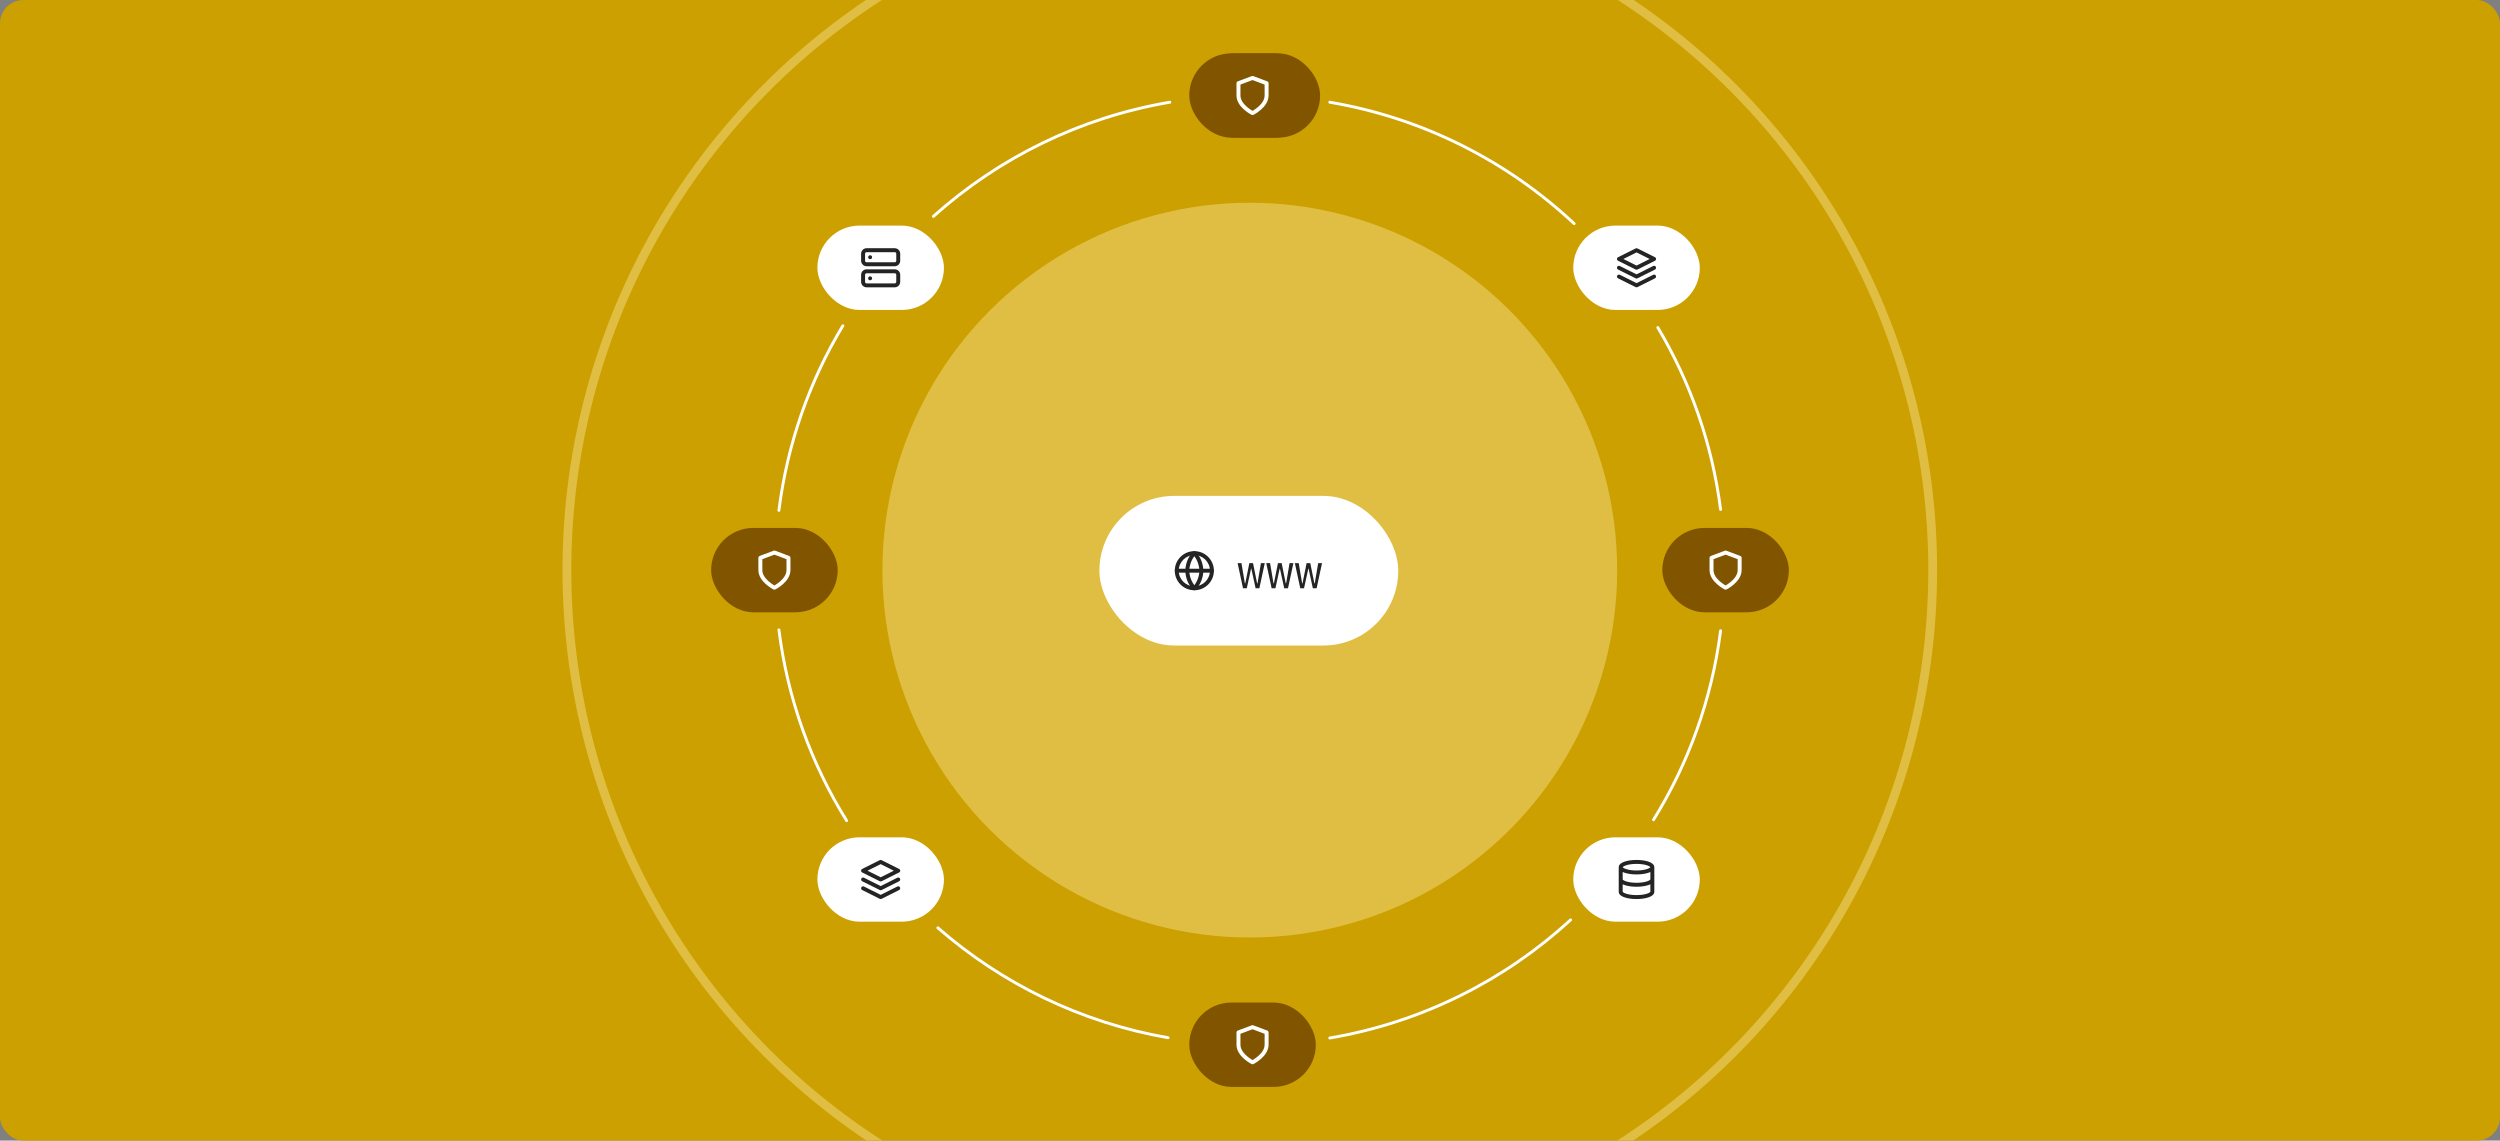 <svg xmlns="http://www.w3.org/2000/svg" fill="none" viewBox="0 0 1280 584" height="584" width="1280">
<rect x="0" y="0" width="1280" height="584" fill="#808080" stroke="none"/>
<g clip-path="url(#clip0_74_46780)">
<rect fill="#CCA000" rx="12" height="584" width="1280"></rect>
<circle fill="#E0BE43" r="188.1" cy="291.901" cx="639.901"></circle>
<circle stroke-width="4.5" stroke="#E0BE43" r="349.65" cy="291.9" cx="639.9"></circle>
<path stroke-linejoin="round" stroke-linecap="round" stroke-width="1.5" stroke="white" d="M398.809 261.3C403.109 227.076 414.527 195.066 431.534 166.8M398.809 322.5C403.269 358.002 415.389 391.121 433.462 420.15M480.192 475.05C512.931 503.622 553.401 523.559 598.05 531.31M680.85 531.464C727.947 523.472 770.431 501.928 804.15 470.986M846.619 419.7C864.46 390.902 876.452 358.099 880.935 322.95M880.935 260.85C876.638 227.157 865.441 195.62 848.806 167.7M680.85 52.336C728.789 60.471 771.948 82.647 805.95 114.483M598.95 52.336C552.895 60.152 511.251 80.926 477.9 110.776"></path>
<rect fill="white" rx="38.3" height="76.6" width="153" y="253.9" x="562.898"></rect>
<path fill="#242424" d="M611.501 284.212C607.089 284.212 603.513 287.789 603.513 292.2C603.513 296.611 607.089 300.187 611.501 300.187C615.912 300.187 619.488 296.611 619.488 292.2C619.488 287.789 615.912 284.212 611.501 284.212ZM601.488 292.2C601.488 286.67 605.971 282.188 611.501 282.188C617.031 282.188 621.513 286.67 621.513 292.2C621.513 297.73 617.031 302.212 611.501 302.212C605.971 302.212 601.488 297.73 601.488 292.2Z" clip-rule="evenodd" fill-rule="evenodd"></path>
<path fill="#242424" d="M601.488 292.2C601.488 291.641 601.942 291.188 602.501 291.188H620.501C621.06 291.188 621.513 291.641 621.513 292.2C621.513 292.759 621.06 293.213 620.501 293.213H602.501C601.942 293.213 601.488 292.759 601.488 292.2Z" clip-rule="evenodd" fill-rule="evenodd"></path>
<path fill="#242424" d="M611.501 282.188C611.785 282.188 612.057 282.307 612.249 282.517C614.666 285.163 616.039 288.596 616.114 292.179C616.114 292.193 616.114 292.207 616.114 292.221C616.039 295.804 614.666 299.237 612.249 301.883C612.057 302.093 611.785 302.212 611.501 302.212C611.216 302.212 610.946 302.093 610.754 301.883C608.337 299.237 606.964 295.804 606.889 292.221C606.889 292.207 606.889 292.193 606.889 292.179C606.964 288.596 608.337 285.163 610.754 282.517C610.946 282.307 611.216 282.188 611.501 282.188ZM608.914 292.2C608.975 294.893 609.886 297.488 611.501 299.619C613.117 297.488 614.028 294.893 614.089 292.2C614.028 289.507 613.117 286.912 611.501 284.781C609.886 286.912 608.975 289.507 608.914 292.2Z" clip-rule="evenodd" fill-rule="evenodd"></path>
<path fill="#242424" d="M647.561 288.327L644.797 301.201H642.863L640.68 291.163H640.537L638.354 301.201H636.42L633.655 288.327H635.625L637.369 298.65H637.583L639.659 288.339H641.558L643.634 298.65H643.848L645.592 288.327H647.561ZM662.218 288.327L659.454 301.201H657.52L655.336 291.163H655.194L653.011 301.201H651.077L648.312 288.327H650.282L652.026 298.65H652.24L654.316 288.339H656.214L658.291 298.65H658.504L660.249 288.327H662.218ZM676.875 288.327L674.111 301.201H672.177L669.993 291.163H669.851L667.668 301.201H665.734L662.969 288.327H664.939L666.683 298.65H666.896L668.973 288.339H670.871L672.948 298.65H673.161L674.906 288.327H676.875Z"></path>
<rect fill="white" rx="21.6" height="43.2" width="64.8" y="115.5" x="418.5"></rect>
<g clip-path="url(#clip1_74_46780)">
<path fill="#242424" d="M444.487 131.7C444.487 131.141 444.94 130.688 445.5 130.688H445.509C446.068 130.688 446.521 131.141 446.521 131.7C446.521 132.259 446.068 132.713 445.509 132.713H445.5C444.94 132.713 444.487 132.259 444.487 131.7Z"></path>
<path fill="#242424" d="M443.699 127.088C442.146 127.088 440.887 128.347 440.887 129.9V133.5C440.887 135.054 442.146 136.313 443.699 136.313H458.099C459.653 136.313 460.912 135.054 460.912 133.5V129.9C460.912 128.347 459.653 127.088 458.099 127.088H443.699ZM442.912 129.9C442.912 129.465 443.264 129.113 443.699 129.113H458.099C458.534 129.113 458.887 129.465 458.887 129.9V133.5C458.887 133.935 458.534 134.288 458.099 134.288H443.699C443.264 134.288 442.912 133.935 442.912 133.5V129.9Z" clip-rule="evenodd" fill-rule="evenodd"></path>
<path fill="#242424" d="M445.5 141.488C444.94 141.488 444.487 141.941 444.487 142.5C444.487 143.059 444.94 143.513 445.5 143.513H445.509C446.068 143.513 446.521 143.059 446.521 142.5C446.521 141.941 446.068 141.488 445.509 141.488H445.5Z"></path>
<path fill="#242424" d="M443.699 137.888C442.146 137.888 440.887 139.147 440.887 140.7V144.3C440.887 145.854 442.146 147.113 443.699 147.113H458.099C459.653 147.113 460.912 145.854 460.912 144.3V140.7C460.912 139.147 459.653 137.888 458.099 137.888H443.699ZM442.912 140.7C442.912 140.265 443.264 139.913 443.699 139.913H458.099C458.534 139.913 458.887 140.265 458.887 140.7V144.3C458.887 144.735 458.534 145.088 458.099 145.088H443.699C443.264 145.088 442.912 144.735 442.912 144.3V140.7Z" clip-rule="evenodd" fill-rule="evenodd"></path>
</g>
<rect fill="white" rx="21.6" height="43.2" width="64.8" y="115.5" x="805.5"></rect>
<g clip-path="url(#clip2_74_46780)">
<path fill="#242424" d="M837.446 127.195C837.731 127.052 838.067 127.052 838.352 127.195L847.352 131.695C847.695 131.866 847.912 132.217 847.912 132.6C847.912 132.984 847.695 133.334 847.352 133.506L838.352 138.006C838.067 138.149 837.731 138.149 837.446 138.006L828.446 133.506C828.103 133.334 827.887 132.984 827.887 132.6C827.887 132.217 828.103 131.866 828.446 131.695L837.446 127.195ZM831.163 132.6L837.899 135.968L844.635 132.6L837.899 129.232L831.163 132.6Z" clip-rule="evenodd" fill-rule="evenodd"></path>
<path fill="#242424" d="M827.994 141.147C828.244 140.647 828.852 140.444 829.352 140.694L837.899 144.968L846.447 140.694C846.947 140.444 847.555 140.647 847.805 141.147C848.055 141.647 847.852 142.255 847.352 142.506L838.352 147.006C838.067 147.148 837.732 147.148 837.447 147.006L828.447 142.506C827.946 142.255 827.744 141.647 827.994 141.147Z"></path>
<path fill="#242424" d="M829.352 136.195C828.852 135.945 828.244 136.147 827.994 136.648C827.744 137.148 827.946 137.756 828.447 138.006L837.447 142.506C837.732 142.649 838.067 142.649 838.352 142.506L847.352 138.006C847.852 137.756 848.055 137.148 847.805 136.648C847.555 136.147 846.947 135.945 846.447 136.195L837.899 140.468L829.352 136.195Z"></path>
</g>
<rect fill="white" rx="21.6" height="43.2" width="64.8" y="428.699" x="418.5"></rect>
<g clip-path="url(#clip3_74_46780)">
<path fill="#242424" d="M450.446 440.394C450.731 440.251 451.067 440.251 451.352 440.394L460.352 444.894C460.695 445.066 460.912 445.416 460.912 445.8C460.912 446.183 460.695 446.534 460.352 446.705L451.352 451.205C451.067 451.348 450.731 451.348 450.446 451.205L441.446 446.705C441.103 446.534 440.887 446.183 440.887 445.8C440.887 445.416 441.103 445.066 441.446 444.894L450.446 440.394ZM444.163 445.8L450.899 449.168L457.635 445.8L450.899 442.432L444.163 445.8Z" clip-rule="evenodd" fill-rule="evenodd"></path>
<path fill="#242424" d="M440.994 454.346C441.244 453.846 441.852 453.643 442.352 453.894L450.899 458.167L459.447 453.894C459.947 453.643 460.555 453.846 460.805 454.346C461.055 454.847 460.852 455.455 460.352 455.705L451.352 460.205C451.067 460.347 450.732 460.347 450.447 460.205L441.447 455.705C440.946 455.455 440.744 454.847 440.994 454.346Z"></path>
<path fill="#242424" d="M442.352 449.394C441.852 449.144 441.244 449.347 440.994 449.847C440.744 450.347 440.946 450.955 441.447 451.205L450.447 455.705C450.732 455.848 451.067 455.848 451.352 455.705L460.352 451.205C460.852 450.955 461.055 450.347 460.805 449.847C460.555 449.347 459.947 449.144 459.447 449.394L450.899 453.668L442.352 449.394Z"></path>
</g>
<rect fill="white" rx="21.6" height="43.2" width="64.8" y="428.699" x="805.5"></rect>
<path fill="#242424" d="M831.854 441.13C833.448 440.598 835.586 440.287 837.902 440.287C840.217 440.287 842.355 440.598 843.949 441.13C844.741 441.394 845.455 441.73 845.992 442.153C846.517 442.567 847.014 443.184 847.014 444V456.6C847.014 457.413 846.523 458.029 845.998 458.445C845.462 458.869 844.75 459.206 843.96 459.47C842.368 460.002 840.229 460.312 837.902 460.312C835.574 460.312 833.435 460.002 831.843 459.47C831.053 459.206 830.341 458.869 829.806 458.445C829.281 458.029 828.789 457.413 828.789 456.6V444C828.789 443.184 829.286 442.567 829.811 442.153C830.348 441.73 831.062 441.394 831.854 441.13ZM830.821 444C830.841 443.961 830.899 443.874 831.065 443.744C831.348 443.521 831.82 443.276 832.494 443.051C833.831 442.605 835.743 442.312 837.902 442.312C840.06 442.312 841.972 442.605 843.309 443.051C843.983 443.276 844.455 443.521 844.738 443.744C844.904 443.874 844.962 443.961 844.982 444C844.962 444.038 844.904 444.125 844.738 444.255C844.455 444.478 843.983 444.724 843.309 444.948C841.972 445.394 840.06 445.687 837.902 445.687C835.743 445.687 833.831 445.394 832.494 444.948C831.82 444.724 831.348 444.478 831.065 444.255C830.899 444.125 830.841 444.038 830.821 444ZM830.814 452.759V456.586C830.823 456.611 830.869 456.705 831.063 456.858C831.344 457.08 831.813 457.325 832.485 457.549C833.818 457.995 835.729 458.287 837.902 458.287C840.074 458.287 841.985 457.995 843.318 457.549C843.99 457.325 844.459 457.08 844.74 456.858C844.934 456.705 844.98 456.611 844.989 456.586V452.759C844.669 452.912 844.323 453.049 843.96 453.17C842.368 453.701 840.229 454.012 837.902 454.012C835.574 454.012 833.435 453.701 831.843 453.17C831.481 453.049 831.134 452.912 830.814 452.759ZM844.989 450.286C844.98 450.311 844.934 450.404 844.74 450.558C844.459 450.78 843.99 451.025 843.318 451.249C841.985 451.694 840.074 451.987 837.902 451.987C835.729 451.987 833.818 451.694 832.485 451.249C831.813 451.025 831.344 450.78 831.063 450.558C830.869 450.404 830.823 450.311 830.814 450.286V446.455C831.137 446.609 831.487 446.747 831.854 446.869C833.448 447.401 835.586 447.712 837.902 447.712C840.217 447.712 842.355 447.401 843.949 446.869C844.316 446.747 844.666 446.609 844.989 446.455V450.286Z" clip-rule="evenodd" fill-rule="evenodd"></path>
<rect fill="#815500" rx="21.6" height="43.2" width="64.8" y="27.301" x="611.102"></rect>
<g clip-path="url(#clip4_74_46780)">
<path fill="white" d="M643.146 38.953C643.375 38.867 643.628 38.867 643.857 38.953L651.057 41.653C651.452 41.801 651.714 42.179 651.714 42.601V48.901C651.714 52.053 649.629 54.56 647.768 56.188C646.817 57.021 645.87 57.671 645.163 58.113C644.809 58.334 644.512 58.505 644.301 58.622C644.196 58.68 644.112 58.725 644.053 58.756C644.038 58.764 644.025 58.77 644.014 58.776C644.002 58.782 643.992 58.788 643.984 58.792L643.964 58.802L643.958 58.805L643.956 58.806C643.956 58.806 643.954 58.807 643.502 57.901C643.049 58.807 643.048 58.806 643.048 58.806L643.045 58.805L643.039 58.802L643.019 58.792C643.003 58.783 642.98 58.771 642.95 58.756C642.891 58.725 642.807 58.68 642.702 58.622C642.491 58.505 642.194 58.334 641.84 58.113C641.133 57.671 640.186 57.021 639.235 56.188C637.374 54.56 635.289 52.053 635.289 48.901V42.601C635.289 42.179 635.551 41.801 635.946 41.653L643.146 38.953ZM643.502 57.901L643.048 58.806C643.333 58.949 643.669 58.949 643.954 58.807L643.502 57.901ZM643.502 56.748C643.664 56.655 643.863 56.538 644.09 56.396C644.733 55.994 645.586 55.407 646.435 54.664C648.174 53.142 649.689 51.149 649.689 48.901V43.303L643.502 40.983L637.314 43.303V48.901C637.314 51.149 638.829 53.142 640.568 54.664C641.417 55.407 642.27 55.994 642.913 56.396C643.14 56.538 643.339 56.655 643.502 56.748Z" clip-rule="evenodd" fill-rule="evenodd"></path>
</g>
<rect fill="#815500" rx="21.6" height="43.2" width="64.8" y="27.301" x="608.898"></rect>
<g clip-path="url(#clip5_74_46780)">
<path fill="white" d="M640.943 38.953C641.172 38.867 641.425 38.867 641.654 38.953L648.854 41.653C649.249 41.801 649.511 42.179 649.511 42.601V48.901C649.511 52.053 647.426 54.56 645.565 56.188C644.614 57.021 643.667 57.671 642.96 58.113C642.606 58.334 642.309 58.505 642.098 58.622C641.993 58.68 641.909 58.725 641.85 58.756C641.835 58.764 641.822 58.77 641.811 58.776C641.799 58.782 641.789 58.788 641.781 58.792L641.761 58.802L641.755 58.805L641.753 58.806C641.753 58.806 641.751 58.807 641.298 57.901C640.846 58.807 640.845 58.806 640.845 58.806L640.842 58.805L640.836 58.802L640.816 58.792C640.8 58.783 640.776 58.771 640.747 58.756C640.688 58.725 640.604 58.68 640.499 58.622C640.288 58.505 639.991 58.334 639.637 58.113C638.93 57.671 637.983 57.021 637.032 56.188C635.171 54.56 633.086 52.053 633.086 48.901V42.601C633.086 42.179 633.348 41.801 633.743 41.653L640.943 38.953ZM641.298 57.901L640.845 58.806C641.13 58.949 641.466 58.949 641.751 58.807L641.298 57.901ZM641.298 56.748C641.461 56.655 641.66 56.538 641.887 56.396C642.53 55.994 643.383 55.407 644.232 54.664C645.971 53.142 647.486 51.149 647.486 48.901V43.303L641.298 40.983L635.111 43.303V48.901C635.111 51.149 636.626 53.142 638.365 54.664C639.214 55.407 640.067 55.994 640.71 56.396C640.937 56.538 641.136 56.655 641.298 56.748Z" clip-rule="evenodd" fill-rule="evenodd"></path>
</g>
<rect fill="#815500" rx="21.6" height="43.2" width="64.8" y="513.301" x="608.898"></rect>
<g clip-path="url(#clip6_74_46780)">
<path fill="white" d="M640.943 524.953C641.172 524.867 641.425 524.867 641.654 524.953L648.854 527.653C649.249 527.801 649.511 528.179 649.511 528.601V534.901C649.511 538.053 647.426 540.56 645.565 542.188C644.614 543.021 643.667 543.671 642.96 544.113C642.606 544.334 642.309 544.505 642.098 544.622C641.993 544.68 641.909 544.725 641.85 544.756C641.835 544.764 641.822 544.77 641.811 544.776C641.799 544.782 641.789 544.788 641.781 544.792L641.761 544.802L641.755 544.805L641.753 544.806C641.753 544.806 641.751 544.807 641.298 543.901C640.846 544.807 640.845 544.806 640.845 544.806L640.842 544.805L640.836 544.802L640.816 544.792C640.8 544.783 640.776 544.771 640.747 544.756C640.688 544.725 640.604 544.68 640.499 544.622C640.288 544.505 639.991 544.334 639.637 544.113C638.93 543.671 637.983 543.021 637.032 542.188C635.171 540.56 633.086 538.053 633.086 534.901V528.601C633.086 528.179 633.348 527.801 633.743 527.653L640.943 524.953ZM641.298 543.901L640.845 544.806C641.13 544.949 641.466 544.949 641.751 544.807L641.298 543.901ZM641.298 542.748C641.461 542.655 641.66 542.537 641.887 542.396C642.53 541.994 643.383 541.407 644.232 540.664C645.971 539.142 647.486 537.149 647.486 534.901V529.303L641.298 526.983L635.111 529.303V534.901C635.111 537.149 636.626 539.142 638.365 540.664C639.214 541.407 640.067 541.994 640.71 542.396C640.937 542.537 641.136 542.655 641.298 542.748Z" clip-rule="evenodd" fill-rule="evenodd"></path>
</g>
<rect fill="#815500" rx="21.6" height="43.2" width="64.8" y="270.301" x="851.102"></rect>
<g clip-path="url(#clip7_74_46780)">
<path fill="white" d="M883.146 281.953C883.375 281.867 883.628 281.867 883.857 281.953L891.057 284.653C891.452 284.801 891.714 285.179 891.714 285.601V291.901C891.714 295.053 889.629 297.56 887.768 299.188C886.817 300.021 885.87 300.671 885.163 301.113C884.809 301.334 884.512 301.505 884.301 301.622C884.196 301.68 884.112 301.725 884.053 301.756C884.038 301.764 884.025 301.77 884.014 301.776C884.002 301.782 883.992 301.788 883.984 301.792L883.964 301.802L883.958 301.805L883.956 301.806C883.956 301.806 883.954 301.807 883.502 300.901C883.049 301.807 883.048 301.806 883.048 301.806L883.045 301.805L883.039 301.802L883.019 301.792C883.003 301.783 882.98 301.771 882.95 301.756C882.891 301.725 882.807 301.68 882.702 301.622C882.491 301.505 882.194 301.334 881.84 301.113C881.133 300.671 880.186 300.021 879.235 299.188C877.374 297.56 875.289 295.053 875.289 291.901V285.601C875.289 285.179 875.551 284.801 875.946 284.653L883.146 281.953ZM883.502 300.901L883.048 301.806C883.333 301.949 883.669 301.949 883.954 301.807L883.502 300.901ZM883.502 299.748C883.664 299.655 883.863 299.537 884.09 299.396C884.733 298.994 885.586 298.407 886.435 297.664C888.174 296.142 889.689 294.149 889.689 291.901V286.303L883.502 283.983L877.314 286.303V291.901C877.314 294.149 878.829 296.142 880.568 297.664C881.417 298.407 882.27 298.994 882.913 299.396C883.14 299.537 883.339 299.655 883.502 299.748Z" clip-rule="evenodd" fill-rule="evenodd"></path>
</g>
<rect fill="#815500" rx="21.6" height="43.2" width="64.8" y="270.301" x="364.102"></rect>
<g clip-path="url(#clip8_74_46780)">
<path fill="white" d="M396.146 281.953C396.375 281.867 396.628 281.867 396.857 281.953L404.057 284.653C404.452 284.801 404.714 285.179 404.714 285.601V291.901C404.714 295.053 402.629 297.56 400.768 299.188C399.817 300.021 398.87 300.671 398.163 301.113C397.809 301.334 397.512 301.505 397.301 301.622C397.196 301.68 397.112 301.725 397.053 301.756C397.038 301.764 397.025 301.77 397.014 301.776C397.002 301.782 396.992 301.788 396.984 301.792L396.964 301.802L396.958 301.805L396.956 301.806C396.956 301.806 396.954 301.807 396.502 300.901C396.049 301.807 396.048 301.806 396.048 301.806L396.045 301.805L396.039 301.802L396.019 301.792C396.003 301.783 395.98 301.771 395.95 301.756C395.891 301.725 395.807 301.68 395.702 301.622C395.491 301.505 395.194 301.334 394.84 301.113C394.133 300.671 393.186 300.021 392.235 299.188C390.374 297.56 388.289 295.053 388.289 291.901V285.601C388.289 285.179 388.551 284.801 388.946 284.653L396.146 281.953ZM396.502 300.901L396.048 301.806C396.333 301.949 396.669 301.949 396.954 301.807L396.502 300.901ZM396.502 299.748C396.664 299.655 396.863 299.537 397.09 299.396C397.733 298.994 398.586 298.407 399.435 297.664C401.174 296.142 402.689 294.149 402.689 291.901V286.303L396.502 283.983L390.314 286.303V291.901C390.314 294.149 391.829 296.142 393.568 297.664C394.417 298.407 395.27 298.994 395.913 299.396C396.14 299.537 396.339 299.655 396.502 299.748Z" clip-rule="evenodd" fill-rule="evenodd"></path>
</g>
</g>
<defs>
<clipPath id="clip0_74_46780">
<rect fill="white" rx="12" height="584" width="1280"></rect>
</clipPath>
<clipPath id="clip1_74_46780">
<rect transform="translate(440.102 126.301)" fill="white" height="21.6" width="21.6"></rect>
</clipPath>
<clipPath id="clip2_74_46780">
<rect transform="translate(827.102 126.301)" fill="white" height="21.6" width="21.6"></rect>
</clipPath>
<clipPath id="clip3_74_46780">
<rect transform="translate(440.102 439.5)" fill="white" height="21.6" width="21.6"></rect>
</clipPath>
<clipPath id="clip4_74_46780">
<rect transform="translate(632.703 38.102)" fill="white" height="21.6" width="21.6"></rect>
</clipPath>
<clipPath id="clip5_74_46780">
<rect transform="translate(630.5 38.102)" fill="white" height="21.6" width="21.6"></rect>
</clipPath>
<clipPath id="clip6_74_46780">
<rect transform="translate(630.5 524.102)" fill="white" height="21.6" width="21.6"></rect>
</clipPath>
<clipPath id="clip7_74_46780">
<rect transform="translate(872.703 281.102)" fill="white" height="21.6" width="21.6"></rect>
</clipPath>
<clipPath id="clip8_74_46780">
<rect transform="translate(385.703 281.102)" fill="white" height="21.6" width="21.6"></rect>
</clipPath>
</defs>
</svg>
